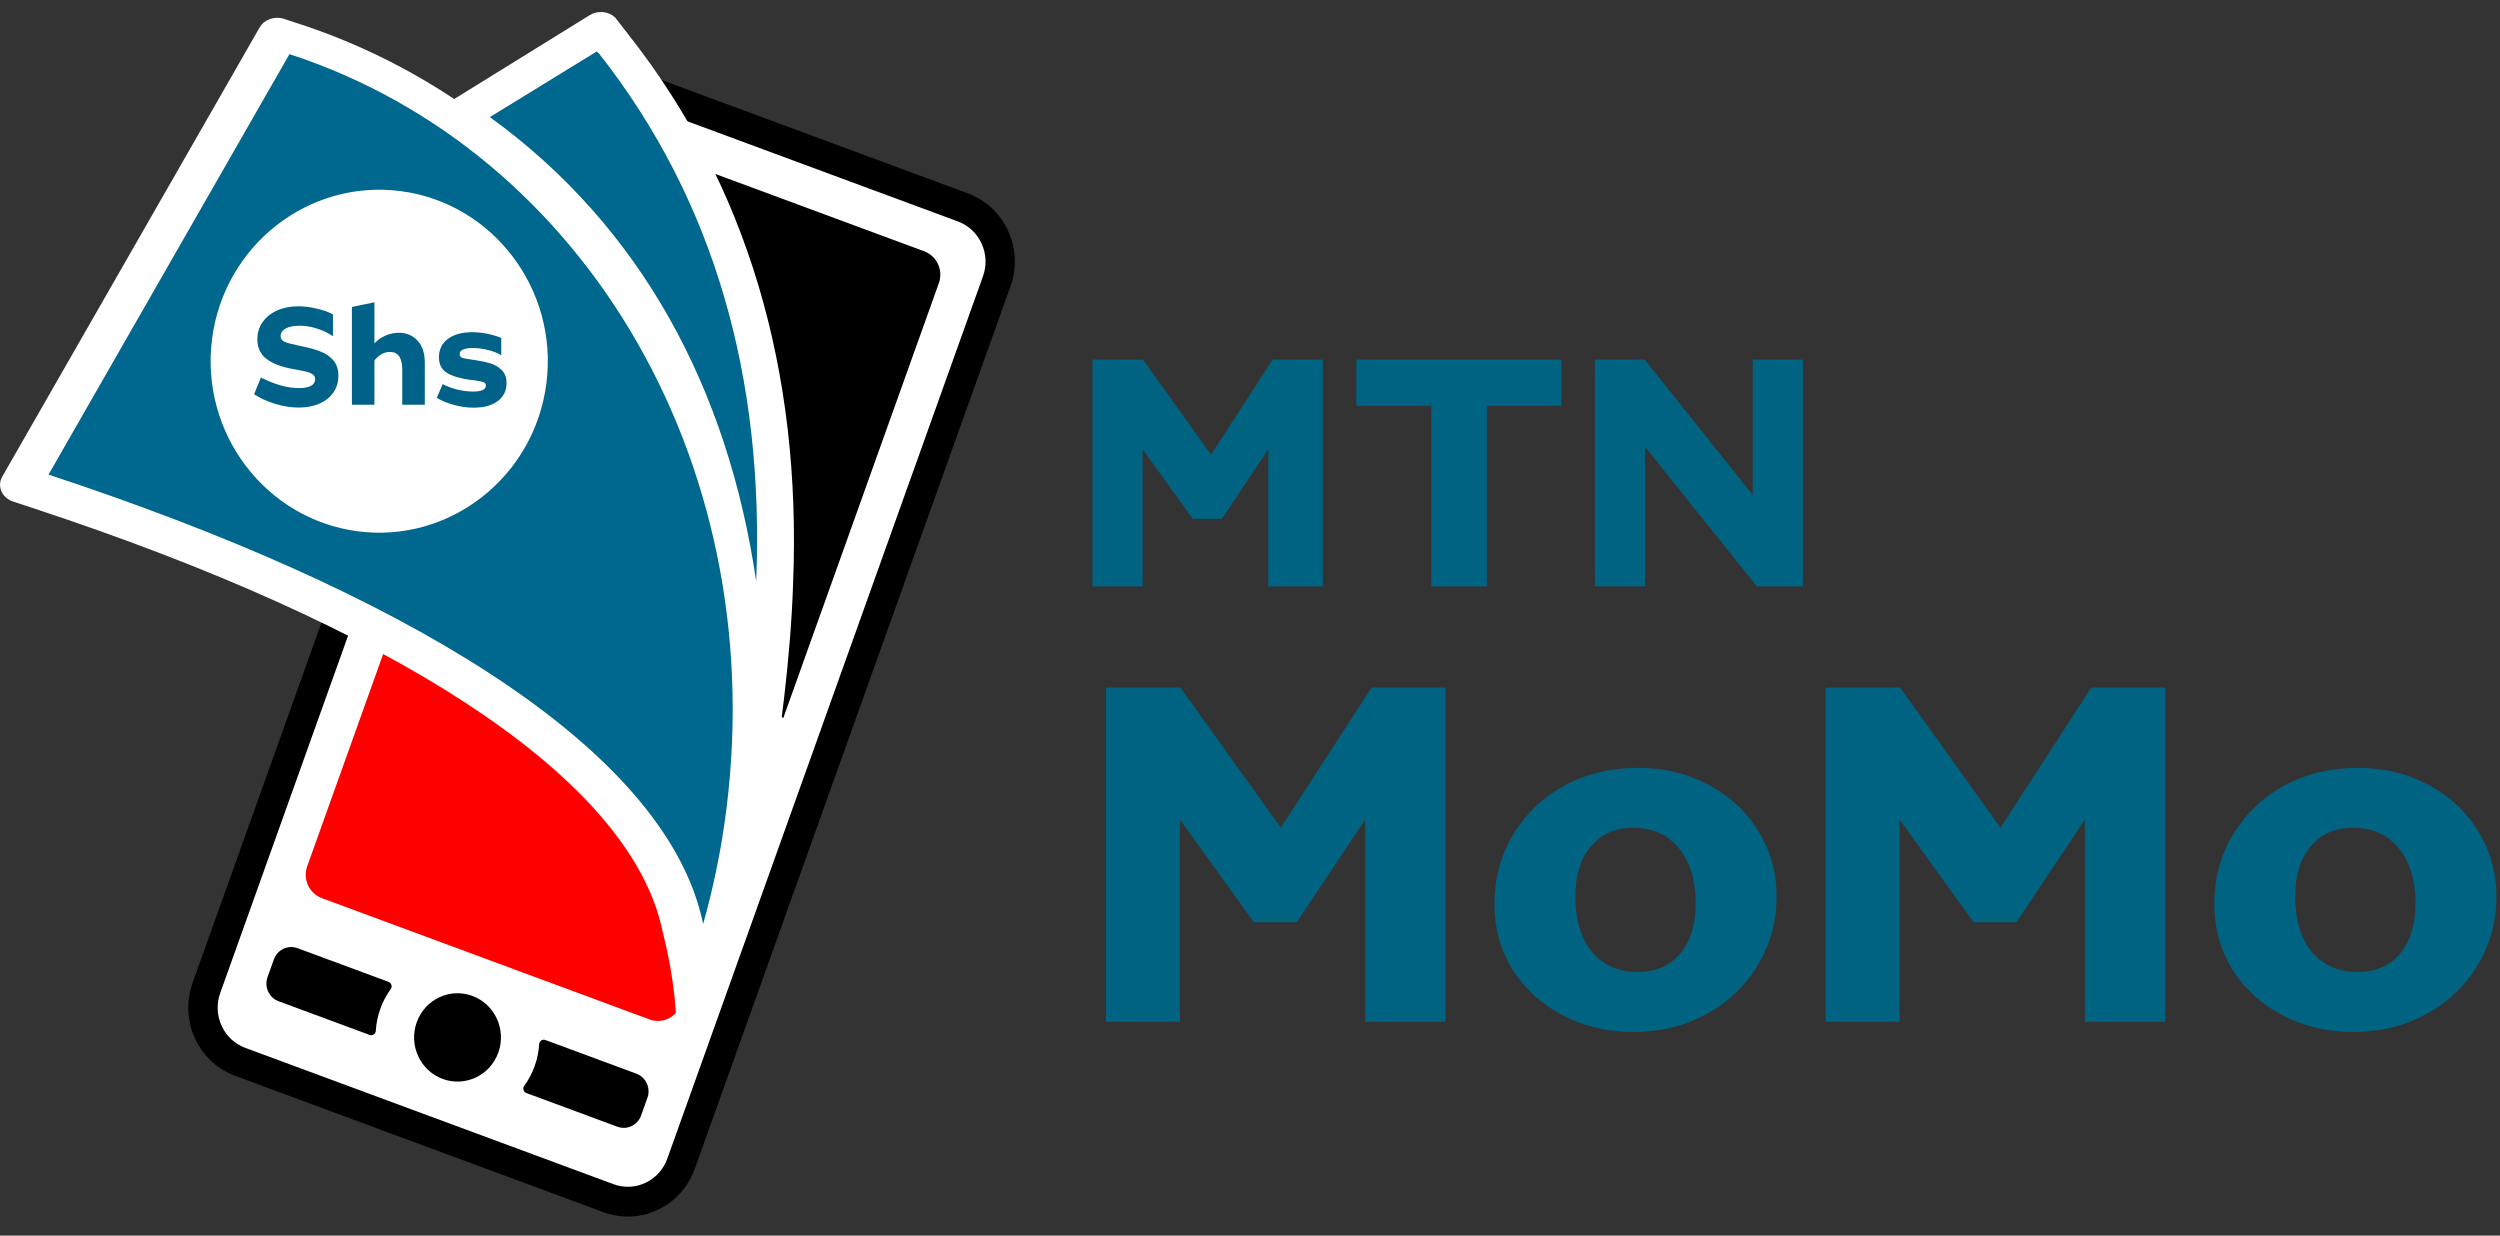 <svg width="87" height="43" viewBox="0 0 87 43" fill="none" xmlns="http://www.w3.org/2000/svg">
<rect x="0" y="0" width="87" height="43" fill="#333333" stroke="none"/>
<g clip-path="url(#clip0_1031_6633)">
<path d="M21.755 42.335C21.497 42.325 21.241 42.274 20.996 42.183L8.186 37.441C7.563 37.21 7.065 36.746 6.785 36.135C6.505 35.523 6.475 34.837 6.702 34.203L17.688 3.497C18.057 2.463 19.031 1.796 20.111 1.836C20.37 1.845 20.625 1.896 20.871 1.987L33.681 6.729C34.304 6.96 34.802 7.424 35.082 8.036C35.362 8.647 35.392 9.333 35.164 9.967L24.179 40.673C23.809 41.707 22.835 42.375 21.755 42.335Z" fill="black"/>
<path d="M21.596 41.277C21.513 41.262 21.429 41.239 21.348 41.209L8.538 36.467C8.17 36.331 7.877 36.057 7.712 35.697C7.547 35.337 7.53 34.932 7.663 34.559L18.649 3.853C18.892 3.173 19.576 2.77 20.275 2.896C20.359 2.911 20.442 2.933 20.524 2.964L33.334 7.706C33.701 7.842 33.994 8.115 34.159 8.476C34.325 8.836 34.342 9.24 34.208 9.614L23.223 40.319C22.979 41 22.296 41.402 21.596 41.277Z" fill="white"/>
<path d="M17.342 36.628C17.628 35.83 17.223 34.948 16.439 34.658C15.654 34.367 14.787 34.779 14.502 35.576C14.216 36.374 14.621 37.256 15.405 37.547C16.189 37.837 17.057 37.426 17.342 36.628Z" fill="black"/>
<path d="M10.691 30.146C10.531 30.595 10.758 31.091 11.199 31.255L22.605 35.477C23.046 35.64 23.534 35.409 23.695 34.96L26.933 25.909L14.854 18.512L10.691 30.146Z" fill="#FF0000"/>
<path d="M32.164 8.746L20.759 4.523C20.317 4.36 19.829 4.591 19.669 5.04L15.179 17.59L27.258 24.988L32.672 9.854C32.832 9.405 32.605 8.909 32.164 8.746Z" fill="black"/>
<path d="M21.901 1.244L21.843 1.169L21.404 0.605C21.172 0.39 20.802 0.356 20.526 0.525L15.806 3.446C14.149 2.345 12.336 1.457 10.388 0.822L9.879 0.656C9.555 0.55 9.194 0.678 9.036 0.954L0.079 16.586C-0.111 16.918 0.065 17.325 0.454 17.453L1.114 17.671C13.714 21.819 21.462 26.873 22.931 31.901C22.982 32.077 23.018 32.251 23.059 32.415C23.939 35.94 23.334 37.384 23.334 37.384L24.329 36.915L25.091 32.481L25.349 32.489C25.443 32.152 25.53 31.812 25.612 31.472C25.689 31.663 25.797 31.849 25.91 31.777C26.124 31.64 27.439 25.306 27.599 20.324C27.902 12.867 25.985 6.448 21.901 1.244Z" fill="white"/>
<path d="M26.316 20.235C25.338 13.55 22.33 7.897 17.047 4.075L20.766 1.791C20.798 1.82 20.828 1.85 20.859 1.879C24.864 6.982 26.605 13.155 26.316 20.235ZM10.073 1.884L1.688 16.517C13.953 20.556 22.638 25.797 24.32 31.555C24.378 31.754 24.428 31.953 24.47 32.153C24.789 31.016 25.04 29.846 25.213 28.645C26.963 16.483 20.5 5.285 10.073 1.884Z" fill="#00678F"/>
<path d="M12.441 18.488C9.233 18.063 6.962 15.063 7.379 11.8C7.796 8.537 10.745 6.228 13.953 6.652C17.161 7.076 19.432 10.076 19.015 13.339C18.598 16.602 15.649 18.912 12.441 18.488Z" fill="white"/>
<path d="M18.979 36.192C18.88 36.155 18.772 36.223 18.765 36.33C18.747 36.587 18.698 36.845 18.607 37.099C18.516 37.354 18.391 37.584 18.241 37.791C18.179 37.878 18.22 38.002 18.319 38.038L21.485 39.21C21.819 39.334 22.189 39.159 22.311 38.819L22.531 38.203C22.652 37.864 22.48 37.488 22.146 37.364L18.979 36.192Z" fill="black"/>
<path d="M13.522 34.169L10.356 32.997C10.022 32.873 9.652 33.048 9.531 33.388L9.31 34.004C9.189 34.344 9.361 34.72 9.695 34.843L12.862 36.016C12.961 36.052 13.07 35.984 13.077 35.877C13.094 35.62 13.143 35.362 13.234 35.108C13.325 34.853 13.451 34.623 13.6 34.415C13.662 34.329 13.621 34.206 13.522 34.169Z" fill="black"/>
<path d="M81.888 35.912C80.985 35.912 80.162 35.717 79.421 35.328C78.691 34.94 78.112 34.409 77.683 33.738C77.266 33.054 77.058 32.294 77.058 31.458C77.058 30.574 77.272 29.773 77.701 29.054C78.141 28.323 78.737 27.752 79.49 27.339C80.255 26.927 81.106 26.721 82.045 26.721C82.948 26.721 83.765 26.915 84.495 27.304C85.236 27.693 85.815 28.229 86.232 28.912C86.661 29.596 86.875 30.356 86.875 31.192C86.875 32.076 86.655 32.877 86.215 33.596C85.786 34.315 85.19 34.881 84.425 35.293C83.672 35.706 82.827 35.912 81.888 35.912ZM82.045 33.826C82.67 33.826 83.162 33.614 83.522 33.19C83.881 32.754 84.06 32.17 84.06 31.44C84.06 30.627 83.863 29.985 83.469 29.513C83.087 29.042 82.56 28.806 81.888 28.806C81.263 28.806 80.77 29.024 80.411 29.46C80.052 29.884 79.873 30.468 79.873 31.21C79.873 32.011 80.064 32.648 80.446 33.119C80.84 33.59 81.373 33.826 82.045 33.826Z" fill="#006382"/>
<path d="M75.351 23.926V35.556H72.553V28.521L70.173 32.092H68.679L66.107 28.521V35.556H63.535V23.926H66.124L69.617 28.804L72.779 23.926H75.351Z" fill="#006382"/>
<path d="M56.837 35.912C55.934 35.912 55.111 35.717 54.37 35.328C53.64 34.94 53.061 34.409 52.632 33.738C52.215 33.054 52.007 32.294 52.007 31.458C52.007 30.574 52.221 29.773 52.65 29.054C53.09 28.323 53.687 27.752 54.44 27.339C55.204 26.927 56.056 26.721 56.994 26.721C57.897 26.721 58.714 26.915 59.444 27.304C60.185 27.693 60.764 28.229 61.182 28.912C61.61 29.596 61.825 30.356 61.825 31.192C61.825 32.076 61.604 32.877 61.164 33.596C60.736 34.315 60.139 34.881 59.374 35.293C58.621 35.706 57.776 35.912 56.837 35.912ZM56.994 33.826C57.619 33.826 58.112 33.614 58.471 33.19C58.83 32.754 59.01 32.17 59.01 31.44C59.01 30.627 58.813 29.985 58.419 29.513C58.036 29.042 57.509 28.806 56.837 28.806C56.212 28.806 55.72 29.024 55.361 29.46C55.001 29.884 54.822 30.468 54.822 31.21C54.822 32.011 55.013 32.648 55.395 33.119C55.789 33.59 56.322 33.826 56.994 33.826Z" fill="#006382"/>
<path d="M50.306 23.926V35.556H47.509V28.521L45.128 32.092H43.634L41.062 28.521V35.556H38.49V23.926H41.079L44.572 28.804L47.734 23.926H50.306Z" fill="#006382"/>
<path d="M62.742 12.514V20.406H61.138L57.247 15.548V20.406H55.502V12.514H57.235L60.997 17.227V12.514H62.742Z" fill="#006382"/>
<path d="M47.202 14.121V12.514H54.336V14.121H51.742V20.406H49.808V14.121H47.202Z" fill="#006382"/>
<path d="M46.035 12.514V20.406H44.137V15.632L42.522 18.055H41.508L39.763 15.632V20.406H38.018V12.514H39.775L42.145 15.824L44.29 12.514H46.035Z" fill="#006382"/>
<path d="M16.481 14.187C16.243 14.187 16.008 14.153 15.776 14.085C15.548 14.022 15.356 13.941 15.2 13.843L15.404 13.368C15.546 13.443 15.713 13.505 15.905 13.555C16.097 13.602 16.282 13.626 16.461 13.626C16.759 13.626 16.908 13.557 16.908 13.419C16.908 13.358 16.88 13.318 16.824 13.298C16.767 13.277 16.657 13.256 16.491 13.232L16.357 13.217C16.006 13.17 15.738 13.089 15.553 12.975C15.367 12.86 15.275 12.68 15.275 12.434C15.275 12.162 15.379 11.948 15.587 11.793C15.796 11.638 16.082 11.56 16.446 11.56C16.612 11.56 16.784 11.579 16.963 11.616C17.145 11.653 17.305 11.702 17.444 11.762V12.364C17.322 12.286 17.169 12.226 16.988 12.182C16.805 12.135 16.628 12.111 16.456 12.111C16.311 12.111 16.196 12.13 16.114 12.166C16.034 12.2 15.995 12.252 15.995 12.323C15.995 12.387 16.028 12.431 16.094 12.454C16.163 12.475 16.294 12.498 16.486 12.525C16.718 12.559 16.911 12.599 17.067 12.646C17.223 12.693 17.355 12.773 17.464 12.884C17.573 12.991 17.628 13.141 17.628 13.333C17.628 13.596 17.525 13.804 17.32 13.959C17.118 14.111 16.838 14.187 16.481 14.187Z" fill="#006289"/>
<path d="M13.88 11.58C14.144 11.58 14.361 11.671 14.53 11.853C14.699 12.031 14.783 12.289 14.783 12.625V14.085H13.999V12.873C13.999 12.455 13.856 12.247 13.572 12.247C13.367 12.247 13.186 12.346 13.03 12.545V14.085H12.246V10.681L13.03 10.52V11.949C13.14 11.831 13.269 11.74 13.418 11.676C13.57 11.612 13.724 11.58 13.88 11.58Z" fill="#006289"/>
<path d="M10.396 14.183C10.124 14.183 9.848 14.139 9.567 14.052C9.285 13.964 9.044 13.853 8.842 13.719L9.08 13.138C9.305 13.252 9.532 13.343 9.76 13.411C9.992 13.474 10.209 13.506 10.411 13.506C10.589 13.506 10.727 13.479 10.823 13.426C10.919 13.372 10.967 13.294 10.967 13.193C10.967 13.126 10.942 13.074 10.892 13.037C10.846 12.996 10.775 12.964 10.679 12.941C10.583 12.914 10.427 12.882 10.212 12.845C9.792 12.771 9.477 12.651 9.269 12.486C9.06 12.321 8.956 12.096 8.956 11.81C8.956 11.584 9.016 11.385 9.135 11.214C9.257 11.039 9.426 10.902 9.641 10.805C9.86 10.707 10.104 10.658 10.376 10.658C10.578 10.658 10.791 10.685 11.016 10.739C11.241 10.79 11.432 10.857 11.587 10.941V11.698C11.409 11.581 11.22 11.492 11.021 11.431C10.823 11.367 10.624 11.335 10.425 11.335C10.224 11.335 10.063 11.367 9.944 11.431C9.825 11.495 9.765 11.582 9.765 11.694C9.765 11.784 9.808 11.85 9.894 11.89C9.98 11.931 10.139 11.975 10.371 12.022L10.584 12.067C10.819 12.118 11.018 12.177 11.18 12.244C11.346 12.308 11.486 12.407 11.602 12.542C11.718 12.677 11.776 12.855 11.776 13.077C11.776 13.296 11.718 13.49 11.602 13.658C11.486 13.826 11.324 13.956 11.116 14.047C10.907 14.138 10.667 14.183 10.396 14.183Z" fill="#006289"/>
</g>
<defs>
<clipPath id="clip0_1031_6633">
<rect width="86.882" height="42.083" fill="white" transform="translate(0 0.418)"/>
</clipPath>
</defs>
</svg>
